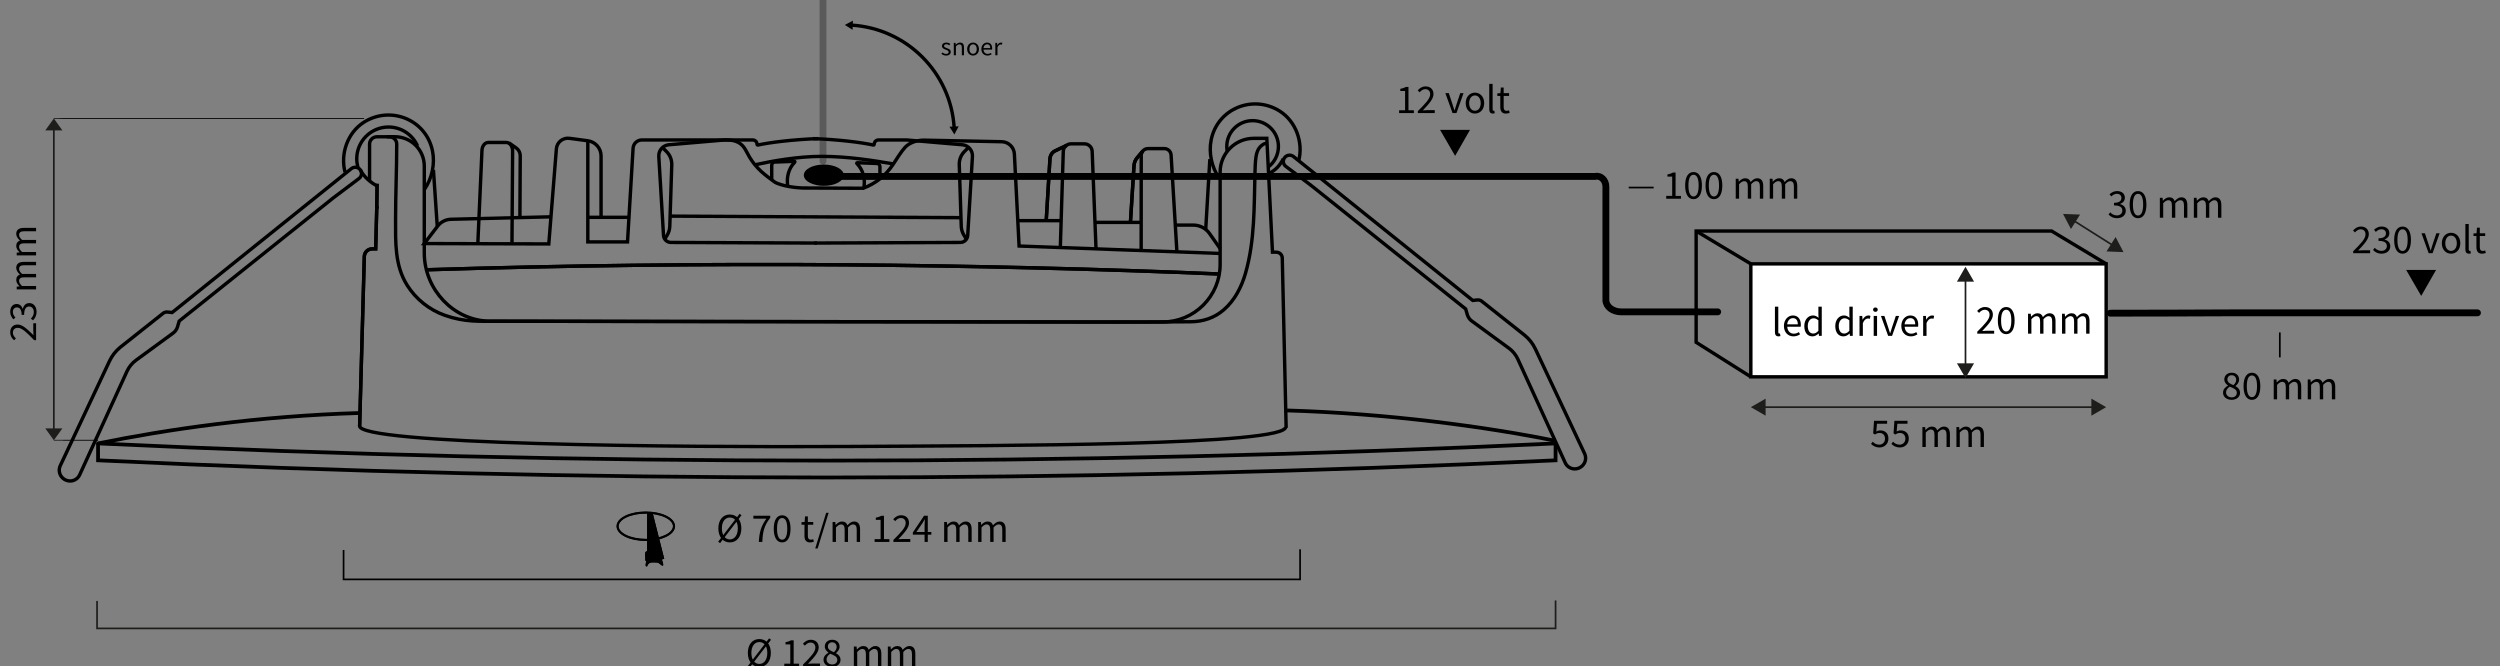 <?xml version="1.0" encoding="UTF-8"?>
<svg id="Afmetingen" xmlns="http://www.w3.org/2000/svg" viewBox="0 0 1462.71 389.93">
  <rect x="0" y="0" width="1462.71" height="389.93" fill="#808080" stroke="none"/>
  <defs>
    <style>
      .cls-1, .cls-2, .cls-3, .cls-4, .cls-5, .cls-6, .cls-7, .cls-8, .cls-9, .cls-10, .cls-11 {
        fill: none;
      }

      .cls-1, .cls-2, .cls-4, .cls-12, .cls-5, .cls-6, .cls-7, .cls-8, .cls-9, .cls-10, .cls-11 {
        stroke-miterlimit: 10;
      }

      .cls-1, .cls-3, .cls-4, .cls-12, .cls-6, .cls-7, .cls-8, .cls-9, .cls-10, .cls-11 {
        stroke: #000;
      }

      .cls-1, .cls-12, .cls-9 {
        stroke-width: 2px;
      }

      .cls-1, .cls-10, .cls-11 {
        stroke-linecap: round;
      }

      .cls-2, .cls-5 {
        stroke: #1d1d1b;
      }

      .cls-3 {
        stroke-linejoin: round;
      }

      .cls-3, .cls-8 {
        stroke-width: 2.21px;
      }

      .cls-13 {
        fill: #1d1d1b;
      }

      .cls-4 {
        stroke-width: 1.3px;
      }

      .cls-12 {
        fill: #fff;
      }

      .cls-5, .cls-6 {
        stroke-width: .5px;
      }

      .cls-10 {
        opacity: .3;
      }

      .cls-10, .cls-11 {
        stroke-width: 4px;
      }
    </style>
  </defs>
  <path class="cls-9" d="M220.29,122.11l.13-.06-.61,23.55h-2.04c-2.5,0-4.55,1.99-4.62,4.49l-2.74,99.4"/>
  <line class="cls-9" x1="220.43" y1="122.11" x2="220.65" y2="107.53"/>
  <path class="cls-9" d="M216.23,105.87v-21.54c0-2.38,1.93-4.3,4.3-4.3h7.29c2.38,0,4.3,1.93,4.3,4.3,0,14.74-.69,29.47-.68,44.21.01,13.25-.54,26.73,6.82,38.4,5.08,8.05,12.92,14.32,21.89,17.5,11.92,4.23,20.56,3.5,33.2,3.5,8.64.01,17.28.03,25.92.04,21.96.03,43.92.06,65.87.1,29.34.04,58.67.09,88.01.13,30.77.04,61.55.09,92.32.13,26.27.04,52.55.08,78.82.11,17.43.03,34.96-.07,52.35-.2,7.24-.05,13.93-2.25,19.44-7.04,6.33-5.51,10.34-13.29,12.65-21.35,5.52-19.21,5.01-39.21,5.54-59,.08-2.93.18-6.05.58-8.97.35-2.57,1.16-5.02,3.29-6.74,1-.81,2.02-1.45,3.59-1.33"/>
  <path class="cls-9" d="M226.2,80h4.87c9.48,0,17.17,7.69,17.17,17.17v50.9c0,21.23,17.18,39.7,38.41,39.85l213.35.3,180.17.16c18.61.02,33.71-15.07,33.71-33.68v-54.03c0-10.9,8.84-19.74,19.74-19.74h7.57l3.32,66.62h2.27c1.87,0,3.4,1.5,3.45,3.37l2.27,99.34"/>
  <line class="cls-9" x1="253.59" y1="99.37" x2="255.85" y2="132.72"/>
  <g>
    <path class="cls-9" d="M194.94,115.82l15.12-11.39c1.58-1.19,1.92-3.43.77-5.04h0c-1.2-1.68-3.56-2.03-5.2-.77l-104.93,84.23-2.71-.28c-.92-.09-1.84.17-2.57.75l-25.05,19.86c-2.67,2.17-4.83,4.92-6.29,8.03l-28.83,61.26c-1.12,2.38-.62,5.2,1.25,7.05l.12.12c1.21,1.2,2.87,1.84,4.58,1.78h0c2.34-.08,4.44-1.48,5.41-3.62l27.69-60.58c1.17-2.56,2.98-4.78,5.25-6.44l21.74-15.91c1.23-.9,2.13-2.18,2.56-3.64l1-3.4,90.09-72.01"/>
    <path class="cls-9" d="M201.89,100.78c-2.9-10.92,1.56-23.32,11.12-29.33,15.53-9.76,36.35-1.53,40.05,16.93,1.52,7.58-.33,16.02-4.69,22.4"/>
    <path class="cls-9" d="M210.8,99.37c2.14,4.08,6.04,7.52,10.15,9.6"/>
  </g>
  <g>
    <path class="cls-9" d="M759.79,94.29c2.9-10.92-1.56-23.32-11.12-29.33-15.53-9.76-36.35-1.53-40.05,16.93-1.52,7.58.33,16.02,4.69,22.4"/>
    <path class="cls-9" d="M750.87,92.88c-2.14,4.08-4.54,6.7-8.66,8.78"/>
  </g>
  <line class="cls-9" x1="707.86" y1="93.11" x2="705.44" y2="134.32"/>
  <path class="cls-9" d="M249.67,157.84c77.57-2.46,162.29-3.53,245.2-2.89,73.13.56,149.71,2.43,218.62,5.37"/>
  <path class="cls-9" d="M322.52,126.85l-58.64,1.45c-3.07.07-5.94,1.53-7.8,3.97l-7.84,10.23,72.85.22,4.44-55.64c.31-3.86,3.79-6.66,7.62-6.15l10.77,1.44c4.44.59,7.75,4.38,7.75,8.85v36.47"/>
  <path class="cls-9" d="M687.14,131.7h11.03c3.79,0,7.34,1.84,9.51,4.94l6.31,8.98"/>
  <path class="cls-9" d="M343.92,82.36v59.17h23.23l3.25-54.78c.16-2.73,2.42-4.86,5.15-4.86h48.47c3.2,0,5.81.14,8.55,1.79,3.07,1.85,4.2,5.31,5.97,8.26,1.85,3.1,4.16,5.93,6.83,8.37,2.39,2.19,5.53,4.48,8.08,6.35,0,0,4.85,2.77,15.74,3.33l35.9.16c7.5-2.96,12.95-7.26,17.44-13.95,2.03-3.02,4.71-7.54,7.13-10.11,2.7-2.85,7.38-4.16,11.19-4.08l45.25.91c3.97.08,7.19,3.21,7.4,7.17l2.75,53.86,117.58,4.35"/>
  <line class="cls-9" x1="343.85" y1="127.15" x2="368.06" y2="127.15"/>
  <path class="cls-9" d="M477.97,142.21l-85.41-.36c-2.31,0-4.21-1.81-4.35-4.12l-2.76-46.2c-.21-3.5,2.41-6.53,5.9-6.83l32.68-2.81h16.36c1.41,0,2.54,1.14,2.54,2.54h0c0,.28.25.49.53.43,7.18-1.58,20.44-3.21,35.22-3.77"/>
  <path class="cls-9" d="M387.39,86.1l2.58,2.58c2.05,2.05,3.16,4.85,3.07,7.75l-1.16,36.03c-.06,1.8-.58,3.56-1.51,5.1l-1.51,2.49"/>
  <line class="cls-9" x1="392.21" y1="126.45" x2="562.24" y2="127.36"/>
  <path class="cls-9" d="M441.72,96.42c10.12-2.26,25.37-4.92,38.81-4.92,16.07,0,30.62,2.47,41.83,4.35"/>
  <path class="cls-9" d="M505.44,109.79c.88-5.15-.44-10.43-4.09-14.1-.18-.18-.06-.49.2-.48l11.51.43c1,.04,1.78.85,1.78,1.85v7.32"/>
  <path class="cls-9" d="M299.55,142.08l.37-53.76c.02-2.73-1.64-4.96-3.7-4.96h-10.54c-1.96,0-3.58,2.03-3.69,4.62l-2.42,54.63"/>
  <path class="cls-9" d="M297.73,83.57l4.26,2.97c1.5,1.05,2.4,2.77,2.39,4.6l-.19,35.83"/>
  <path class="cls-9" d="M620.37,144.9l1.74-56.33c.08-2.46,2.09-4.41,4.55-4.41h7.81c2.44,0,4.45,1.93,4.54,4.37l2.24,56.63"/>
  <path class="cls-9" d="M624.09,85.04l-6.88,3.28c-1.69.91-2.78,2.63-2.9,4.55l-2.22,36.79"/>
  <path class="cls-9" d="M688.57,147.06l-3.39-56.38c-.13-2.1-1.87-3.74-3.97-3.74h-9.52c-2.2,0-3.98,1.78-3.98,3.98l-.04,55.58"/>
  <path class="cls-9" d="M668.66,88.36l-3.34,3.96c-1.08,1.28-1.72,2.88-1.83,4.55l-2.12,33.69"/>
  <line class="cls-9" x1="595.3" y1="129.1" x2="620.91" y2="129.1"/>
  <line class="cls-9" x1="641" y1="130.12" x2="667.84" y2="130.12"/>
  <ellipse cx="482" cy="102.5" rx="11.7" ry="6.23"/>
  <path class="cls-9" d="M220.29,122.11l.13-.06-.61,23.55h-2.04c-2.5,0-4.55,1.99-4.62,4.49l-2.74,99.4"/>
  <line class="cls-9" x1="220.43" y1="122.11" x2="220.65" y2="107.53"/>
  <path class="cls-9" d="M249.67,157.84c77.57-2.46,162.29-3.53,245.2-2.89,73.13.56,149.71,2.43,218.62,5.37"/>
  <path class="cls-9" d="M624.09,85.04l-6.88,3.28c-1.69.91-2.78,2.63-2.9,4.55l-2.22,36.79"/>
  <path class="cls-9" d="M668.66,88.36l-3.34,3.96c-1.08,1.28-1.72,2.88-1.83,4.55l-2.12,33.69"/>
  <path class="cls-9" d="M210.41,249.03c-2.2,11.01,184.38,12.8,286.45,12.2,90.2-.53,257.14-.58,255.37-11.62"/>
  <line class="cls-6" x1="213.01" y1="69.33" x2="34.66" y2="69.33"/>
  <line class="cls-6" x1="57.37" y1="257.58" x2="36.5" y2="257.58"/>
  <g id="Manual_Dimension">
    <line class="cls-5" x1="36.5" y1="69.33" x2="31.5" y2="69.33"/>
    <line class="cls-5" x1="36.5" y1="257.58" x2="31.5" y2="257.58"/>
    <g>
      <line class="cls-2" x1="31.5" y1="251.77" x2="31.5" y2="75.15"/>
      <polygon class="cls-13" points="26.5 250.64 31.5 257.58 36.5 250.64 26.5 250.64"/>
      <polygon class="cls-13" points="26.5 76.28 31.5 69.33 36.5 76.28 26.5 76.28"/>
    </g>
  </g>
  <g>
    <path d="M19.97,199.01c-4.45-4.6-7.13-7.2-9.54-7.2-1.7,0-2.9.95-2.9,2.9,0,1.28.79,2.38,1.78,3.25l-1.08,1.15c-1.37-1.28-2.26-2.66-2.26-4.64,0-2.83,1.73-4.6,4.38-4.6,2.79,0,5.56,2.64,9.25,6.25-.06-.83-.13-1.78-.13-2.57v-4.42h1.65v9.89h-1.13Z"/>
    <path d="M19.29,187.41l-1.25-.99c.93-.92,1.75-2.12,1.75-3.91s-1.06-3.18-2.72-3.18c-1.77,0-2.95,1.25-2.95,4.88h-1.47c0-3.24-1.21-4.34-2.77-4.34-1.45,0-2.35,1.02-2.35,2.65,0,1.28.63,2.37,1.51,3.26l-1.22,1.06c-1.06-1.18-1.85-2.59-1.85-4.4,0-2.66,1.37-4.58,3.77-4.58,1.79,0,2.94,1.12,3.53,2.78h.09c.42-1.85,1.74-3.32,3.78-3.32,2.65,0,4.25,2.25,4.25,5.05,0,2.46-1,4-2.1,5.03Z"/>
    <path d="M9.78,169.34v-1.63l1.64-.17v-.07c-1.07-1.02-1.92-2.24-1.92-3.63,0-1.78.83-2.74,2.16-3.22-1.27-1.21-2.16-2.43-2.16-3.85,0-2.4,1.54-3.55,4.43-3.55h7.18v1.97h-6.93c-2.11,0-3.01.69-3.01,2.17,0,.91.57,1.85,1.74,2.92h8.2v1.97h-6.93c-2.11,0-3.01.69-3.01,2.17,0,.88.57,1.84,1.74,2.92h8.2v1.97h-11.33Z"/>
    <path d="M9.78,149.45v-1.63l1.64-.17v-.07c-1.07-1.02-1.92-2.24-1.92-3.63,0-1.78.83-2.74,2.16-3.22-1.27-1.21-2.16-2.43-2.16-3.85,0-2.4,1.54-3.55,4.43-3.55h7.18v1.97h-6.93c-2.11,0-3.01.69-3.01,2.17,0,.91.57,1.85,1.74,2.92h8.2v1.97h-6.93c-2.11,0-3.01.69-3.01,2.17,0,.88.57,1.84,1.74,2.92h8.2v1.97h-11.33Z"/>
  </g>
  <polygon points="1416.61 173.14 1407.81 157.94 1425.31 157.94 1416.61 173.14"/>
  <g>
    <path d="M1376.83,146.98c4.6-4.59,7.2-7.34,7.2-9.83,0-1.75-.95-2.99-2.9-2.99-1.28,0-2.38.81-3.25,1.83l-1.15-1.12c1.28-1.41,2.66-2.33,4.64-2.33,2.83,0,4.59,1.79,4.59,4.51,0,2.87-2.64,5.73-6.25,9.52.83-.07,1.78-.13,2.57-.13h4.43v1.7h-9.89v-1.17Z"/>
    <path d="M1388.43,146.27l.99-1.29c.92.96,2.12,1.8,3.91,1.8s3.18-1.09,3.18-2.81c0-1.82-1.25-3.04-4.88-3.04v-1.52c3.24,0,4.34-1.25,4.34-2.85,0-1.49-1.02-2.42-2.65-2.42-1.28,0-2.37.64-3.26,1.55l-1.06-1.25c1.19-1.1,2.59-1.91,4.4-1.91,2.66,0,4.58,1.42,4.58,3.89,0,1.84-1.12,3.02-2.78,3.64v.1c1.85.44,3.32,1.79,3.32,3.89,0,2.73-2.25,4.37-5.05,4.37-2.46,0-4-1.03-5.03-2.16Z"/>
    <path d="M1400.79,140.44c0-5.13,1.85-7.89,4.91-7.89s4.91,2.76,4.91,7.89-1.85,8-4.91,8-4.91-2.87-4.91-8ZM1408.68,140.44c0-4.49-1.21-6.29-2.99-6.29s-2.99,1.81-2.99,6.29,1.21,6.41,2.99,6.41,2.99-1.92,2.99-6.41Z"/>
    <path d="M1416.74,136.48h2.04l2.21,6.63c.35,1.14.73,2.33,1.08,3.44h.1c.35-1.11.73-2.3,1.08-3.44l2.21-6.63h1.93l-4.13,11.67h-2.29l-4.21-11.67Z"/>
    <path d="M1428.67,142.33c0-3.89,2.55-6.14,5.41-6.14s5.41,2.24,5.41,6.14-2.55,6.11-5.41,6.11-5.41-2.24-5.41-6.11ZM1437.44,142.33c0-2.67-1.36-4.49-3.37-4.49s-3.37,1.82-3.37,4.49,1.36,4.46,3.37,4.46,3.37-1.79,3.37-4.46Z"/>
    <path d="M1442.45,145.8v-14.76h1.97v14.9c0,.6.26.84.55.84.11,0,.21,0,.43-.05l.27,1.51c-.28.1-.62.18-1.14.18-1.48,0-2.09-.94-2.09-2.63Z"/>
    <path d="M1448.91,144.54v-6.45h-1.73v-1.5l1.82-.11.24-3.27h1.65v3.27h3.16v1.61h-3.16v6.49c0,1.43.46,2.25,1.8,2.25.41,0,.95-.16,1.33-.31l.38,1.49c-.65.22-1.44.43-2.17.43-2.48,0-3.32-1.57-3.32-3.9Z"/>
  </g>
  <polyline class="cls-7" points="760.66 321.39 760.66 338.99 201.02 338.99 201.02 321.79"/>
  <polyline class="cls-2" points="910.14 351.31 910.14 367.67 56.78 367.67 56.78 351.6"/>
  <ellipse class="cls-4" cx="377.84" cy="307.89" rx="16.5" ry="8"/>
  <path d="M378.64,299.99v22.3c-.9,1-1.3,2.5-1.1,3.8v1.2c0,.2,0,.5.1.7s.3.3.5.4.4.1.7.1c.7,0,1.4.2,2.2.2h2.3c.5,0,.9,0,1.4-.1.4-.1.8-.4,1.2-.6.9-.5,1.8-.9,2.7-1l-6.8-26.9-2-.2h-1.2v.1Z"/>
  <path d="M379.14,325.39c.2.4.5.8,1,1s1.2.3,1.8.4h1.7c.5,0,1,.1,1.5-.2.3-.2.6-.6.6-1v-.4c-.1-.4-.5-.5-.9-.7s-.7-.3-.9-.7c.4-.2.9-.4,1.3-.6.3,0,.6-.1.8,0,.6.1.9,1,1.1,1.6.1.4.2.7.2,1.1v1.7c0,.3.1.4.2.7.3.7.5,1.4.5,2.1,0,.2,0,.4-.2.5-.1.1-.3.1-.5,0s-.3-.2-.5-.3c-.5-.4-.9-.8-1.4-1.1-.4-.2-.9-.4-1.5-.4-.9,0-1.8-.1-2.6,0-.2,0-.5,0-.7.1-.8.2-1.4.8-1.8,1.6,0,.2,0,.4-.2.5-.2.2-.5.2-.7,0s-.2-.5-.2-.8c0-.8.3-1.5.4-2.3,0-.4.2-.8.1-1.3,0-.6-.4-1.1-.5-1.7-.2-.5-.2-1-.2-1.5,0-.4.1-.9.6-1,.3,0,.7,0,.9.3.1.1.3.3.3.5v.3s-.1.1-.2.2c-.2.3-.3.8-.1,1.1h0l.1.3Z"/>
  <ellipse class="cls-7" cx="377.84" cy="307.89" rx="16.5" ry="8"/>
  <path d="M378.64,299.99v22.3c-.9,1-1.3,2.5-1.1,3.8v1.2c0,.2,0,.5.1.7s.3.3.5.4.4.1.7.1c.7,0,1.4.2,2.2.2h2.3c.5,0,.9,0,1.4-.1.4-.1.8-.4,1.2-.6.9-.5,1.8-.9,2.7-1l-6.8-26.9-2-.2h-1.2v.1Z"/>
  <path d="M379.14,325.39c.2.4.5.8,1,1s1.2.3,1.8.4h1.7c.5,0,1,.1,1.5-.2.3-.2.6-.6.6-1v-.4c-.1-.4-.5-.5-.9-.7s-.7-.3-.9-.7c.4-.2.9-.4,1.3-.6.3,0,.6-.1.8,0,.6.1.9,1,1.1,1.6.1.4.2.7.2,1.1v1.7c0,.3.1.4.2.7.3.7.5,1.4.5,2.1,0,.2,0,.4-.2.5-.1.1-.3.1-.5,0s-.3-.2-.5-.3c-.5-.4-.9-.8-1.4-1.1-.4-.2-.9-.4-1.5-.4-.9,0-1.8-.1-2.6,0-.2,0-.5,0-.7.1-.8.2-1.4.8-1.8,1.6,0,.2,0,.4-.2.5-.2.2-.5.2-.7,0s-.2-.5-.2-.8c0-.8.3-1.5.4-2.3,0-.4.2-.8.1-1.3,0-.6-.4-1.1-.5-1.7-.2-.5-.2-1-.2-1.5,0-.4.1-.9.6-1,.3,0,.7,0,.9.3.1.1.3.3.3.5v.3s-.1.1-.2.2c-.2.3-.3.8-.1,1.1h0l.1.3Z"/>
  <g>
    <path d="M437.45,389.8l12.55-16.33,1.11.84-12.55,16.33-1.11-.84ZM437.55,382c0-5.04,2.78-8.11,6.73-8.11s6.73,3.07,6.73,8.11-2.78,8.22-6.73,8.22-6.73-3.18-6.73-8.22ZM448.94,382c0-3.92-1.85-6.34-4.66-6.34s-4.66,2.42-4.66,6.34,1.85,6.46,4.66,6.46,4.66-2.53,4.66-6.46Z"/>
    <path d="M458.87,388.29h3.51v-11.27h-2.79v-1.27c1.39-.25,2.41-.62,3.26-1.12h1.51v13.67h3.16v1.64h-8.64v-1.64Z"/>
    <path d="M469.87,388.76c4.6-4.59,7.2-7.34,7.2-9.83,0-1.75-.95-2.99-2.9-2.99-1.28,0-2.38.81-3.25,1.83l-1.15-1.12c1.28-1.41,2.66-2.33,4.64-2.33,2.83,0,4.6,1.79,4.6,4.51,0,2.87-2.64,5.73-6.25,9.52.83-.07,1.78-.13,2.58-.13h4.42v1.7h-9.89v-1.17Z"/>
    <path d="M481.82,386.01c0-1.99,1.45-3.35,2.89-4.12v-.1c-1.14-.79-2.14-1.92-2.14-3.54,0-2.35,1.87-3.93,4.33-3.93,2.68,0,4.33,1.69,4.33,4.07,0,1.6-1.17,2.98-2.11,3.69v.1c1.37.81,2.66,1.89,2.66,3.93,0,2.3-1.97,4.09-4.93,4.09s-5.03-1.77-5.03-4.21ZM489.89,386.08c0-1.98-1.94-2.69-4.15-3.58-1.23.8-2.14,1.93-2.14,3.34,0,1.69,1.41,2.92,3.28,2.92s3.01-1.1,3.01-2.68ZM489.52,378.51c0-1.51-.97-2.71-2.66-2.71-1.43,0-2.48.98-2.48,2.46,0,1.83,1.7,2.6,3.53,3.33,1.04-.93,1.61-1.95,1.61-3.07Z"/>
    <path d="M499.54,378.27h1.63l.17,1.69h.07c1.02-1.1,2.24-1.98,3.63-1.98,1.78,0,2.74.85,3.22,2.22,1.21-1.31,2.43-2.22,3.85-2.22,2.4,0,3.55,1.59,3.55,4.56v7.39h-1.97v-7.14c0-2.17-.69-3.1-2.17-3.1-.91,0-1.85.59-2.92,1.79v8.45h-1.97v-7.14c0-2.17-.69-3.1-2.17-3.1-.88,0-1.84.59-2.92,1.79v8.45h-1.97v-11.67Z"/>
    <path d="M519.43,378.27h1.63l.17,1.69h.07c1.02-1.1,2.24-1.98,3.63-1.98,1.78,0,2.74.85,3.22,2.22,1.21-1.31,2.43-2.22,3.85-2.22,2.4,0,3.55,1.59,3.55,4.56v7.39h-1.97v-7.14c0-2.17-.69-3.1-2.17-3.1-.91,0-1.85.59-2.92,1.79v8.45h-1.97v-7.14c0-2.17-.69-3.1-2.17-3.1-.88,0-1.84.59-2.92,1.79v8.45h-1.97v-11.67Z"/>
  </g>
  <g>
    <path d="M420.19,316.94l12.55-16.33,1.11.84-12.55,16.33-1.11-.84ZM420.29,309.14c0-5.04,2.78-8.11,6.73-8.11s6.73,3.07,6.73,8.11-2.78,8.22-6.73,8.22-6.73-3.18-6.73-8.22ZM431.68,309.14c0-3.92-1.85-6.34-4.66-6.34s-4.66,2.42-4.66,6.34,1.85,6.46,4.66,6.46,4.66-2.54,4.66-6.46Z"/>
    <path d="M448.4,303.46h-7.62v-1.7h9.87v1.21c-3.62,4.63-4.37,8.12-4.63,14.1h-2.04c.26-5.77,1.41-9.41,4.42-13.61Z"/>
    <path d="M452.71,309.36c0-5.13,1.85-7.88,4.91-7.88s4.91,2.76,4.91,7.88-1.85,8-4.91,8-4.91-2.87-4.91-8ZM460.61,309.36c0-4.49-1.21-6.29-2.99-6.29s-2.99,1.81-2.99,6.29,1.21,6.41,2.99,6.41,2.99-1.92,2.99-6.41Z"/>
    <path d="M470.69,313.47v-6.45h-1.74v-1.5l1.82-.11.24-3.27h1.65v3.27h3.16v1.61h-3.16v6.49c0,1.43.46,2.25,1.8,2.25.41,0,.95-.16,1.33-.31l.38,1.49c-.66.22-1.44.43-2.17.43-2.48,0-3.32-1.57-3.32-3.9Z"/>
    <path d="M483.38,300.03h1.43l-6.41,20.88h-1.43l6.41-20.88Z"/>
    <path d="M487.1,305.41h1.63l.17,1.69h.07c1.02-1.1,2.24-1.98,3.63-1.98,1.78,0,2.74.85,3.22,2.22,1.21-1.31,2.43-2.22,3.85-2.22,2.4,0,3.55,1.59,3.55,4.56v7.39h-1.97v-7.14c0-2.17-.69-3.1-2.17-3.1-.91,0-1.84.59-2.92,1.79v8.45h-1.97v-7.14c0-2.17-.69-3.1-2.17-3.1-.87,0-1.84.59-2.92,1.79v8.45h-1.97v-11.67Z"/>
    <path d="M511.71,315.43h3.51v-11.27h-2.79v-1.27c1.39-.25,2.41-.62,3.26-1.12h1.51v13.66h3.16v1.64h-8.64v-1.64Z"/>
    <path d="M522.71,315.9c4.6-4.59,7.2-7.34,7.2-9.83,0-1.75-.95-2.99-2.9-2.99-1.28,0-2.38.81-3.25,1.83l-1.15-1.12c1.28-1.41,2.66-2.33,4.64-2.33,2.83,0,4.6,1.79,4.6,4.51,0,2.87-2.64,5.73-6.25,9.52.83-.07,1.78-.13,2.58-.13h4.42v1.7h-9.89v-1.17Z"/>
    <path d="M540.98,306.81c0-.8.07-2.13.11-2.93h-.1c-.38.73-.82,1.4-1.25,2.16l-3.58,5.23h8.76v1.57h-10.83v-1.3l6.55-9.78h2.19v15.31h-1.87v-10.26Z"/>
    <path d="M552.38,305.41h1.63l.17,1.69h.07c1.02-1.1,2.24-1.98,3.63-1.98,1.78,0,2.74.85,3.22,2.22,1.21-1.31,2.43-2.22,3.85-2.22,2.4,0,3.55,1.59,3.55,4.56v7.39h-1.97v-7.14c0-2.17-.69-3.1-2.17-3.1-.9,0-1.84.59-2.92,1.79v8.45h-1.97v-7.14c0-2.17-.69-3.1-2.17-3.1-.87,0-1.84.59-2.92,1.79v8.45h-1.97v-11.67Z"/>
    <path d="M572.27,305.41h1.63l.17,1.69h.07c1.02-1.1,2.24-1.98,3.63-1.98,1.78,0,2.74.85,3.22,2.22,1.21-1.31,2.43-2.22,3.85-2.22,2.4,0,3.55,1.59,3.55,4.56v7.39h-1.97v-7.14c0-2.17-.69-3.1-2.17-3.1-.91,0-1.84.59-2.92,1.79v8.45h-1.97v-7.14c0-2.17-.69-3.1-2.17-3.1-.87,0-1.84.59-2.92,1.79v8.45h-1.97v-11.67Z"/>
  </g>
  <path class="cls-9" d="M476.44,142.21l85.41-.36c2.31,0,4.21-1.81,4.35-4.12l2.76-46.2c.21-3.5-2.41-6.53-5.9-6.83l-32.68-2.81h-16.36c-1.41,0-2.54,1.14-2.54,2.54h0c0,.28-.25.49-.53.43-7.18-1.58-20.44-3.21-35.22-3.77"/>
  <path class="cls-9" d="M566.9,86.02l-2.58,2.58c-2.05,2.05-3.16,4.85-3.07,7.75l1.16,36.03c.06,1.8.58,3.56,1.51,5.1l1.51,2.49"/>
  <path class="cls-9" d="M767.44,108.75l-15.12-11.39c-1.58-1.19-1.92-3.43-.77-5.04h0c1.2-1.68,3.56-2.03,5.2-.77l104.93,84.23,2.71-.28c.92-.09,1.84.17,2.57.75l25.05,19.86c2.67,2.17,4.83,4.92,6.29,8.03l28.83,61.26c1.12,2.38.62,5.2-1.25,7.05l-.12.12c-1.21,1.2-2.87,1.84-4.58,1.78h0c-2.34-.08-4.44-1.48-5.41-3.62l-27.69-60.58c-1.17-2.56-2.98-4.78-5.25-6.44l-21.74-15.91c-1.23-.9-2.13-2.18-2.56-3.64l-1-3.4-90.09-72.01"/>
  <path class="cls-8" d="M910.14,259.44v9.89c-284.1,13.4-568.67,13.4-852.77,0v-9.9"/>
  <path class="cls-3" d="M210.63,241.63c-59.67,1.76-113.15,9.63-153.25,17.81,284.1,13.4,568.67,13.4,852.77,0"/>
  <path class="cls-8" d="M910.14,257.94c-40.1-8.18-97.97-16.05-157.64-17.81"/>
  <path class="cls-9" d="M718.04,88.54c-.18-.92-.27-1.87-.27-2.84,0-8.34,6.76-15.11,15.11-15.11s15.11,6.76,15.11,15.11c0,4.92-2.35,9.28-5.98,12.04"/>
  <path class="cls-9" d="M209.41,97.86c-.44-1.58-.68-3.25-.68-4.98,0-10.25,8.31-18.56,18.56-18.56,7.6,0,14.14,4.57,17.01,11.11"/>
  <path class="cls-9" d="M460.92,108.97c-.88-5.15.44-10.43,4.09-14.1.18-.18.06-.49-.2-.48l-11.51.43c-1,.04-1.78.85-1.78,1.85v8.58"/>
  <line class="cls-10" x1="481.53" y1="94.28" x2="481.53" y2="-10.58"/>
  <g>
    <path class="cls-1" d="M498.16,14.7c32.32,1.93,58.19,27.8,60.11,60.12"/>
    <polygon points="498.84 17.46 494.29 14.59 499.05 12.07 498.84 17.46"/>
    <polygon points="555.52 74.13 558.39 78.68 560.9 73.92 555.52 74.13"/>
  </g>
  <g>
    <path d="M550.78,31.5l.62-.81c.65.51,1.31.86,2.2.86.98,0,1.46-.51,1.46-1.12,0-.74-.88-1.07-1.71-1.37-1.04-.37-2.22-.87-2.22-2.09s.96-2.06,2.57-2.06c.93,0,1.74.37,2.32.81l-.6.79c-.51-.37-1.04-.64-1.7-.64-.94,0-1.37.49-1.37,1.04,0,.69.81.95,1.66,1.26,1.08.39,2.27.82,2.27,2.2,0,1.17-.96,2.15-2.72,2.15-1.06,0-2.08-.44-2.78-1Z"/>
    <path d="M558.04,25.09h1.04l.11,1.04h.04c.71-.68,1.48-1.22,2.5-1.22,1.57,0,2.28.98,2.28,2.83v4.59h-1.26v-4.43c0-1.35-.42-1.93-1.41-1.93-.76,0-1.29.38-2.04,1.11v5.24h-1.26v-7.24Z"/>
    <path d="M565.87,28.72c0-2.42,1.63-3.81,3.45-3.81s3.45,1.39,3.45,3.81-1.63,3.79-3.45,3.79-3.45-1.39-3.45-3.79ZM571.48,28.72c0-1.66-.87-2.79-2.15-2.79s-2.15,1.13-2.15,2.79.87,2.77,2.15,2.77,2.15-1.11,2.15-2.77Z"/>
    <path d="M574.18,28.72c0-2.36,1.63-3.81,3.35-3.81,1.9,0,2.97,1.33,2.97,3.4,0,.26-.02.52-.06.7h-5.02c.09,1.53,1.06,2.53,2.48,2.53.71,0,1.3-.22,1.85-.58l.45.8c-.65.42-1.45.75-2.46.75-1.99,0-3.57-1.41-3.57-3.79ZM579.39,28.13c0-1.45-.67-2.24-1.84-2.24-1.05,0-1.98.82-2.14,2.24h3.98Z"/>
    <path d="M582.34,25.09h1.04l.11,1.32h.04c.52-.92,1.28-1.5,2.12-1.5.33,0,.56.04.8.15l-.24,1.07c-.26-.08-.42-.12-.72-.12-.63,0-1.38.44-1.88,1.67v4.65h-1.26v-7.24Z"/>
  </g>
  <g>
    <g>
      <g>
        <rect class="cls-12" x="1024.38" y="154.38" width="207.9" height="66.1"/>
        <polyline class="cls-9" points="1232.28 154.38 1200.38 135.18 992.38 135.18 992.38 200.28 1024.38 220.48"/>
        <line class="cls-9" x1="1024.38" y1="154.38" x2="992.38" y2="135.18"/>
        <g>
          <path d="M1038.48,194.18v-14.76h1.97v14.9c0,.6.26.84.55.84.11,0,.21,0,.43-.05l.27,1.51c-.28.1-.62.18-1.14.18-1.48,0-2.09-.94-2.09-2.63Z"/>
          <path d="M1043.73,190.71c0-3.8,2.56-6.14,5.25-6.14,2.98,0,4.66,2.14,4.66,5.47,0,.42-.04.83-.09,1.12h-7.86c.14,2.47,1.65,4.07,3.88,4.07,1.12,0,2.04-.36,2.9-.93l.71,1.3c-1.02.67-2.27,1.21-3.85,1.21-3.11,0-5.59-2.27-5.59-6.11ZM1051.88,189.75c0-2.34-1.05-3.61-2.88-3.61-1.64,0-3.11,1.32-3.35,3.61h6.22Z"/>
          <path d="M1055.67,190.71c0-3.79,2.39-6.14,5.05-6.14,1.36,0,2.25.51,3.27,1.35l-.08-2v-4.5h1.97v17.1h-1.63l-.17-1.38h-.07c-.91.91-2.15,1.67-3.54,1.67-2.92,0-4.81-2.22-4.81-6.11ZM1063.9,193.56v-6.12c-1-.89-1.89-1.21-2.85-1.21-1.87,0-3.35,1.8-3.35,4.46,0,2.8,1.16,4.46,3.2,4.46,1.08,0,2.01-.53,2.99-1.59Z"/>
          <path d="M1073.79,190.71c0-3.79,2.39-6.14,5.05-6.14,1.36,0,2.25.51,3.27,1.35l-.08-2v-4.5h1.97v17.1h-1.63l-.17-1.38h-.07c-.91.91-2.15,1.67-3.54,1.67-2.92,0-4.81-2.22-4.81-6.11ZM1082.02,193.56v-6.12c-1-.89-1.89-1.21-2.84-1.21-1.87,0-3.35,1.8-3.35,4.46,0,2.8,1.16,4.46,3.2,4.46,1.08,0,2.01-.53,2.99-1.59Z"/>
          <path d="M1087.94,184.86h1.63l.17,2.12h.07c.81-1.48,2-2.41,3.32-2.41.52,0,.88.07,1.25.24l-.37,1.73c-.4-.13-.67-.19-1.13-.19-.99,0-2.16.71-2.95,2.68v7.49h-1.97v-11.67Z"/>
          <path d="M1095.91,181.18c0-.78.6-1.28,1.36-1.28s1.36.5,1.36,1.28-.6,1.28-1.36,1.28-1.36-.53-1.36-1.28ZM1096.27,184.86h1.97v11.67h-1.97v-11.67Z"/>
          <path d="M1100.49,184.86h2.04l2.21,6.63c.35,1.14.73,2.33,1.08,3.44h.1c.35-1.11.73-2.3,1.08-3.44l2.21-6.63h1.93l-4.13,11.67h-2.29l-4.21-11.67Z"/>
          <path d="M1112.42,190.71c0-3.8,2.56-6.14,5.25-6.14,2.98,0,4.66,2.14,4.66,5.47,0,.42-.04.83-.09,1.12h-7.86c.14,2.47,1.65,4.07,3.88,4.07,1.12,0,2.04-.36,2.9-.93l.71,1.3c-1.02.67-2.27,1.21-3.85,1.21-3.11,0-5.59-2.27-5.59-6.11ZM1120.57,189.75c0-2.34-1.05-3.61-2.88-3.61-1.64,0-3.11,1.32-3.35,3.61h6.22Z"/>
          <path d="M1125.19,184.86h1.63l.17,2.12h.07c.81-1.48,2-2.41,3.32-2.41.52,0,.88.07,1.25.24l-.37,1.73c-.4-.13-.67-.19-1.13-.19-.99,0-2.16.71-2.95,2.68v7.49h-1.97v-11.67Z"/>
        </g>
      </g>
      <g id="Manual_Dimension-4">
        <g>
          <line class="cls-2" x1="1149.98" y1="214.08" x2="1149.98" y2="163.28"/>
          <polygon class="cls-13" points="1154.98 212.58 1149.98 221.18 1144.98 212.58 1154.98 212.58"/>
          <polygon class="cls-13" points="1154.98 164.78 1149.98 156.08 1144.98 164.78 1154.98 164.78"/>
        </g>
        <g>
          <path d="M1156.87,194.06c4.6-4.59,7.2-7.34,7.2-9.83,0-1.75-.95-2.99-2.9-2.99-1.28,0-2.38.81-3.25,1.83l-1.15-1.12c1.28-1.41,2.66-2.33,4.64-2.33,2.83,0,4.6,1.79,4.6,4.51,0,2.87-2.64,5.73-6.25,9.52.83-.07,1.78-.13,2.57-.13h4.42v1.7h-9.89v-1.17Z"/>
          <path d="M1168.9,187.52c0-5.13,1.85-7.89,4.91-7.89s4.91,2.76,4.91,7.89-1.85,8-4.91,8-4.91-2.87-4.91-8ZM1176.79,187.52c0-4.49-1.21-6.29-2.99-6.29s-2.99,1.81-2.99,6.29,1.21,6.41,2.99,6.41,2.99-1.92,2.99-6.41Z"/>
          <path d="M1186.54,183.57h1.63l.17,1.69h.07c1.02-1.1,2.24-1.98,3.63-1.98,1.78,0,2.74.85,3.22,2.22,1.21-1.31,2.43-2.22,3.85-2.22,2.4,0,3.55,1.59,3.55,4.56v7.39h-1.97v-7.14c0-2.17-.69-3.1-2.17-3.1-.91,0-1.85.59-2.92,1.79v8.45h-1.97v-7.14c0-2.17-.69-3.1-2.17-3.1-.88,0-1.84.59-2.92,1.79v8.45h-1.97v-11.67Z"/>
          <path d="M1206.43,183.57h1.63l.17,1.69h.07c1.02-1.1,2.24-1.98,3.63-1.98,1.78,0,2.74.85,3.22,2.22,1.21-1.31,2.43-2.22,3.85-2.22,2.4,0,3.55,1.59,3.55,4.56v7.39h-1.97v-7.14c0-2.17-.69-3.1-2.17-3.1-.91,0-1.85.59-2.92,1.79v8.45h-1.97v-7.14c0-2.17-.69-3.1-2.17-3.1-.88,0-1.84.59-2.92,1.79v8.45h-1.97v-11.67Z"/>
        </g>
      </g>
    </g>
    <g id="Aligned_Dimension">
      <g>
        <line class="cls-2" x1="1236.38" y1="143.67" x2="1213.11" y2="128.99"/>
        <polygon class="cls-13" points="1237.8 138.68 1242.44 147.5 1232.48 147.11 1237.8 138.68"/>
        <polygon class="cls-13" points="1217.01 125.55 1207.04 125.16 1211.68 133.99 1217.01 125.55"/>
      </g>
      <g>
        <path d="M1233.67,125.52l.99-1.29c.92.96,2.12,1.8,3.91,1.8s3.18-1.09,3.18-2.81c0-1.82-1.25-3.04-4.88-3.04v-1.52c3.24,0,4.34-1.25,4.34-2.85,0-1.49-1.02-2.42-2.65-2.42-1.28,0-2.37.64-3.26,1.55l-1.06-1.25c1.18-1.1,2.59-1.91,4.4-1.91,2.66,0,4.58,1.42,4.58,3.89,0,1.84-1.12,3.02-2.78,3.64v.1c1.85.44,3.32,1.79,3.32,3.89,0,2.73-2.25,4.37-5.05,4.37-2.46,0-4-1.03-5.03-2.16Z"/>
        <path d="M1246.02,119.69c0-5.13,1.85-7.89,4.91-7.89s4.91,2.76,4.91,7.89-1.85,8-4.91,8-4.91-2.87-4.91-8ZM1253.92,119.69c0-4.49-1.21-6.29-2.99-6.29s-2.99,1.81-2.99,6.29,1.21,6.41,2.99,6.41,2.99-1.92,2.99-6.41Z"/>
        <path d="M1263.66,115.73h1.63l.17,1.69h.07c1.02-1.1,2.24-1.98,3.63-1.98,1.78,0,2.74.85,3.22,2.22,1.21-1.31,2.43-2.22,3.85-2.22,2.4,0,3.55,1.59,3.55,4.56v7.39h-1.97v-7.14c0-2.17-.69-3.1-2.17-3.1-.91,0-1.85.59-2.92,1.79v8.45h-1.97v-7.14c0-2.17-.69-3.1-2.17-3.1-.88,0-1.84.59-2.92,1.79v8.45h-1.97v-11.67Z"/>
        <path d="M1283.56,115.73h1.63l.17,1.69h.07c1.02-1.1,2.24-1.98,3.63-1.98,1.78,0,2.74.85,3.22,2.22,1.21-1.31,2.43-2.22,3.85-2.22,2.4,0,3.55,1.59,3.55,4.56v7.39h-1.97v-7.14c0-2.17-.69-3.1-2.17-3.1-.91,0-1.85.59-2.92,1.79v8.45h-1.97v-7.14c0-2.17-.69-3.1-2.17-3.1-.88,0-1.84.59-2.92,1.79v8.45h-1.97v-11.67Z"/>
      </g>
    </g>
    <g id="Manual_Dimension-2" data-name="Manual_Dimension">
      <g>
        <line class="cls-2" x1="1031.57" y1="238.22" x2="1225.08" y2="238.22"/>
        <polygon class="cls-13" points="1033.03 243.21 1024.4 238.22 1033.03 233.24 1033.03 243.21"/>
        <polygon class="cls-13" points="1223.62 243.21 1232.26 238.22 1223.62 233.24 1223.62 243.21"/>
      </g>
      <g>
        <path d="M1094.71,259.72l.97-1.29c.91.91,2.06,1.74,3.86,1.74s3.35-1.35,3.35-3.49-1.29-3.36-3.25-3.36c-1.06,0-1.72.33-2.63.93l-1.05-.67.5-7.37h7.66v1.7h-5.93l-.4,4.54c.71-.39,1.41-.63,2.35-.63,2.61,0,4.74,1.49,4.74,4.8s-2.5,5.19-5.15,5.19c-2.47,0-3.97-1.03-5.04-2.1Z"/>
        <path d="M1106.63,259.72l.97-1.29c.91.91,2.06,1.74,3.86,1.74s3.35-1.35,3.35-3.49-1.29-3.36-3.25-3.36c-1.06,0-1.72.33-2.63.93l-1.05-.67.5-7.37h7.66v1.7h-5.93l-.4,4.54c.71-.39,1.41-.63,2.35-.63,2.61,0,4.74,1.49,4.74,4.8s-2.5,5.19-5.15,5.19c-2.47,0-3.97-1.03-5.04-2.1Z"/>
        <path d="M1124.74,249.87h1.63l.17,1.69h.07c1.02-1.1,2.24-1.98,3.63-1.98,1.78,0,2.74.85,3.22,2.22,1.21-1.31,2.43-2.22,3.85-2.22,2.4,0,3.55,1.59,3.55,4.56v7.39h-1.97v-7.14c0-2.17-.69-3.1-2.17-3.1-.91,0-1.85.59-2.92,1.79v8.45h-1.97v-7.14c0-2.17-.69-3.1-2.17-3.1-.88,0-1.84.59-2.92,1.79v8.45h-1.97v-11.67Z"/>
        <path d="M1144.64,249.87h1.63l.17,1.69h.07c1.02-1.1,2.24-1.98,3.63-1.98,1.78,0,2.74.85,3.22,2.22,1.21-1.31,2.43-2.22,3.85-2.22,2.4,0,3.55,1.59,3.55,4.56v7.39h-1.97v-7.14c0-2.17-.69-3.1-2.17-3.1-.91,0-1.85.59-2.92,1.79v8.45h-1.97v-7.14c0-2.17-.69-3.1-2.17-3.1-.88,0-1.84.59-2.92,1.79v8.45h-1.97v-11.67Z"/>
      </g>
    </g>
  </g>
  <path class="cls-11" d="M1234.63,183.24c23.65,0,47.28-.1,70.86-.2h144.04"/>
  <path class="cls-11" d="M477.22,103.23h455.86c3.53-.87,6.49,2.21,6.49,5.95v25.97s0,40.38,0,40.38c0,3.86,4,6.94,9,6.94h56.43"/>
  <line class="cls-7" x1="1333.89" y1="209.1" x2="1333.89" y2="194.5"/>
  <g>
    <path d="M1300.65,229.75c0-1.99,1.45-3.35,2.89-4.12v-.1c-1.14-.79-2.14-1.92-2.14-3.54,0-2.35,1.87-3.93,4.33-3.93,2.68,0,4.33,1.69,4.33,4.07,0,1.6-1.17,2.98-2.11,3.69v.1c1.37.81,2.66,1.89,2.66,3.93,0,2.3-1.97,4.09-4.93,4.09s-5.03-1.77-5.03-4.21ZM1308.72,229.81c0-1.98-1.94-2.69-4.15-3.58-1.23.8-2.14,1.93-2.14,3.34,0,1.69,1.41,2.92,3.28,2.92s3.01-1.1,3.01-2.68ZM1308.35,222.25c0-1.51-.97-2.71-2.66-2.71-1.43,0-2.48.98-2.48,2.46,0,1.83,1.7,2.6,3.53,3.33,1.04-.93,1.61-1.95,1.61-3.07Z"/>
    <path d="M1312.66,225.96c0-5.13,1.85-7.89,4.91-7.89s4.91,2.76,4.91,7.89-1.85,8-4.91,8-4.91-2.87-4.91-8ZM1320.55,225.96c0-4.49-1.21-6.29-2.99-6.29s-2.99,1.81-2.99,6.29,1.21,6.41,2.99,6.41,2.99-1.92,2.99-6.41Z"/>
    <path d="M1330.29,222h1.63l.17,1.69h.07c1.02-1.1,2.24-1.98,3.63-1.98,1.78,0,2.74.85,3.22,2.22,1.21-1.31,2.43-2.22,3.85-2.22,2.4,0,3.55,1.59,3.55,4.56v7.39h-1.97v-7.14c0-2.17-.69-3.1-2.17-3.1-.91,0-1.85.59-2.92,1.79v8.45h-1.97v-7.14c0-2.17-.69-3.1-2.17-3.1-.88,0-1.84.59-2.92,1.79v8.45h-1.97v-11.67Z"/>
    <path d="M1350.19,222h1.63l.17,1.69h.07c1.02-1.1,2.24-1.98,3.63-1.98,1.78,0,2.74.85,3.22,2.22,1.21-1.31,2.43-2.22,3.85-2.22,2.4,0,3.55,1.59,3.55,4.56v7.39h-1.97v-7.14c0-2.17-.69-3.1-2.17-3.1-.91,0-1.85.59-2.92,1.79v8.45h-1.97v-7.14c0-2.17-.69-3.1-2.17-3.1-.88,0-1.84.59-2.92,1.79v8.45h-1.97v-11.67Z"/>
  </g>
  <line class="cls-7" x1="967.53" y1="109.73" x2="952.93" y2="109.73"/>
  <g>
    <path d="M974.86,114.61h3.51v-11.27h-2.79v-1.27c1.39-.25,2.41-.62,3.26-1.12h1.51v13.67h3.16v1.64h-8.64v-1.64Z"/>
    <path d="M985.95,108.54c0-5.13,1.85-7.89,4.91-7.89s4.91,2.76,4.91,7.89-1.85,8-4.91,8-4.91-2.87-4.91-8ZM993.85,108.54c0-4.49-1.21-6.29-2.99-6.29s-2.99,1.81-2.99,6.29,1.21,6.41,2.99,6.41,2.99-1.92,2.99-6.41Z"/>
    <path d="M997.88,108.54c0-5.13,1.85-7.89,4.91-7.89s4.91,2.76,4.91,7.89-1.85,8-4.91,8-4.91-2.87-4.91-8ZM1005.78,108.54c0-4.49-1.21-6.29-2.99-6.29s-2.99,1.81-2.99,6.29,1.21,6.41,2.99,6.41,2.99-1.92,2.99-6.41Z"/>
    <path d="M1015.52,104.58h1.63l.17,1.69h.07c1.02-1.1,2.24-1.98,3.63-1.98,1.78,0,2.74.85,3.22,2.22,1.21-1.31,2.43-2.22,3.85-2.22,2.4,0,3.55,1.59,3.55,4.56v7.39h-1.97v-7.14c0-2.17-.69-3.1-2.17-3.1-.91,0-1.85.59-2.92,1.79v8.45h-1.97v-7.14c0-2.17-.69-3.1-2.17-3.1-.88,0-1.84.59-2.92,1.79v8.45h-1.97v-11.67Z"/>
    <path d="M1035.42,104.58h1.63l.17,1.69h.07c1.02-1.1,2.24-1.98,3.63-1.98,1.78,0,2.74.85,3.22,2.22,1.21-1.31,2.43-2.22,3.85-2.22,2.4,0,3.55,1.59,3.55,4.56v7.39h-1.97v-7.14c0-2.17-.69-3.1-2.17-3.1-.91,0-1.85.59-2.92,1.79v8.45h-1.97v-7.14c0-2.17-.69-3.1-2.17-3.1-.88,0-1.84.59-2.92,1.79v8.45h-1.97v-11.67Z"/>
  </g>
  <polygon points="851.37 91.2 842.57 76 860.07 76 851.37 91.2"/>
  <g>
    <path d="M818.58,64.52h3.51v-11.27h-2.79v-1.27c1.39-.25,2.41-.62,3.26-1.12h1.51v13.67h3.16v1.64h-8.64v-1.64Z"/>
    <path d="M829.57,64.99c4.6-4.59,7.2-7.34,7.2-9.83,0-1.75-.95-2.99-2.9-2.99-1.28,0-2.38.81-3.25,1.83l-1.15-1.12c1.28-1.41,2.66-2.33,4.64-2.33,2.83,0,4.6,1.79,4.6,4.51,0,2.87-2.64,5.73-6.25,9.52.83-.07,1.78-.13,2.57-.13h4.42v1.7h-9.89v-1.17Z"/>
    <path d="M845.63,54.5h2.04l2.21,6.63c.35,1.14.73,2.33,1.08,3.44h.1c.35-1.11.73-2.3,1.08-3.44l2.21-6.63h1.93l-4.13,11.67h-2.29l-4.21-11.67Z"/>
    <path d="M857.56,60.34c0-3.89,2.55-6.14,5.41-6.14s5.41,2.24,5.41,6.14-2.55,6.11-5.41,6.11-5.41-2.24-5.41-6.11ZM866.33,60.34c0-2.67-1.36-4.49-3.37-4.49s-3.37,1.82-3.37,4.49,1.36,4.46,3.37,4.46,3.37-1.79,3.37-4.46Z"/>
    <path d="M871.34,63.82v-14.76h1.97v14.9c0,.6.26.84.55.84.11,0,.21,0,.43-.05l.27,1.51c-.28.1-.62.18-1.14.18-1.48,0-2.09-.94-2.09-2.63Z"/>
    <path d="M877.8,62.56v-6.45h-1.74v-1.5l1.82-.11.24-3.27h1.65v3.27h3.16v1.61h-3.16v6.49c0,1.43.46,2.25,1.8,2.25.42,0,.95-.16,1.33-.31l.38,1.49c-.65.22-1.44.43-2.17.43-2.48,0-3.32-1.57-3.32-3.9Z"/>
  </g>
</svg>